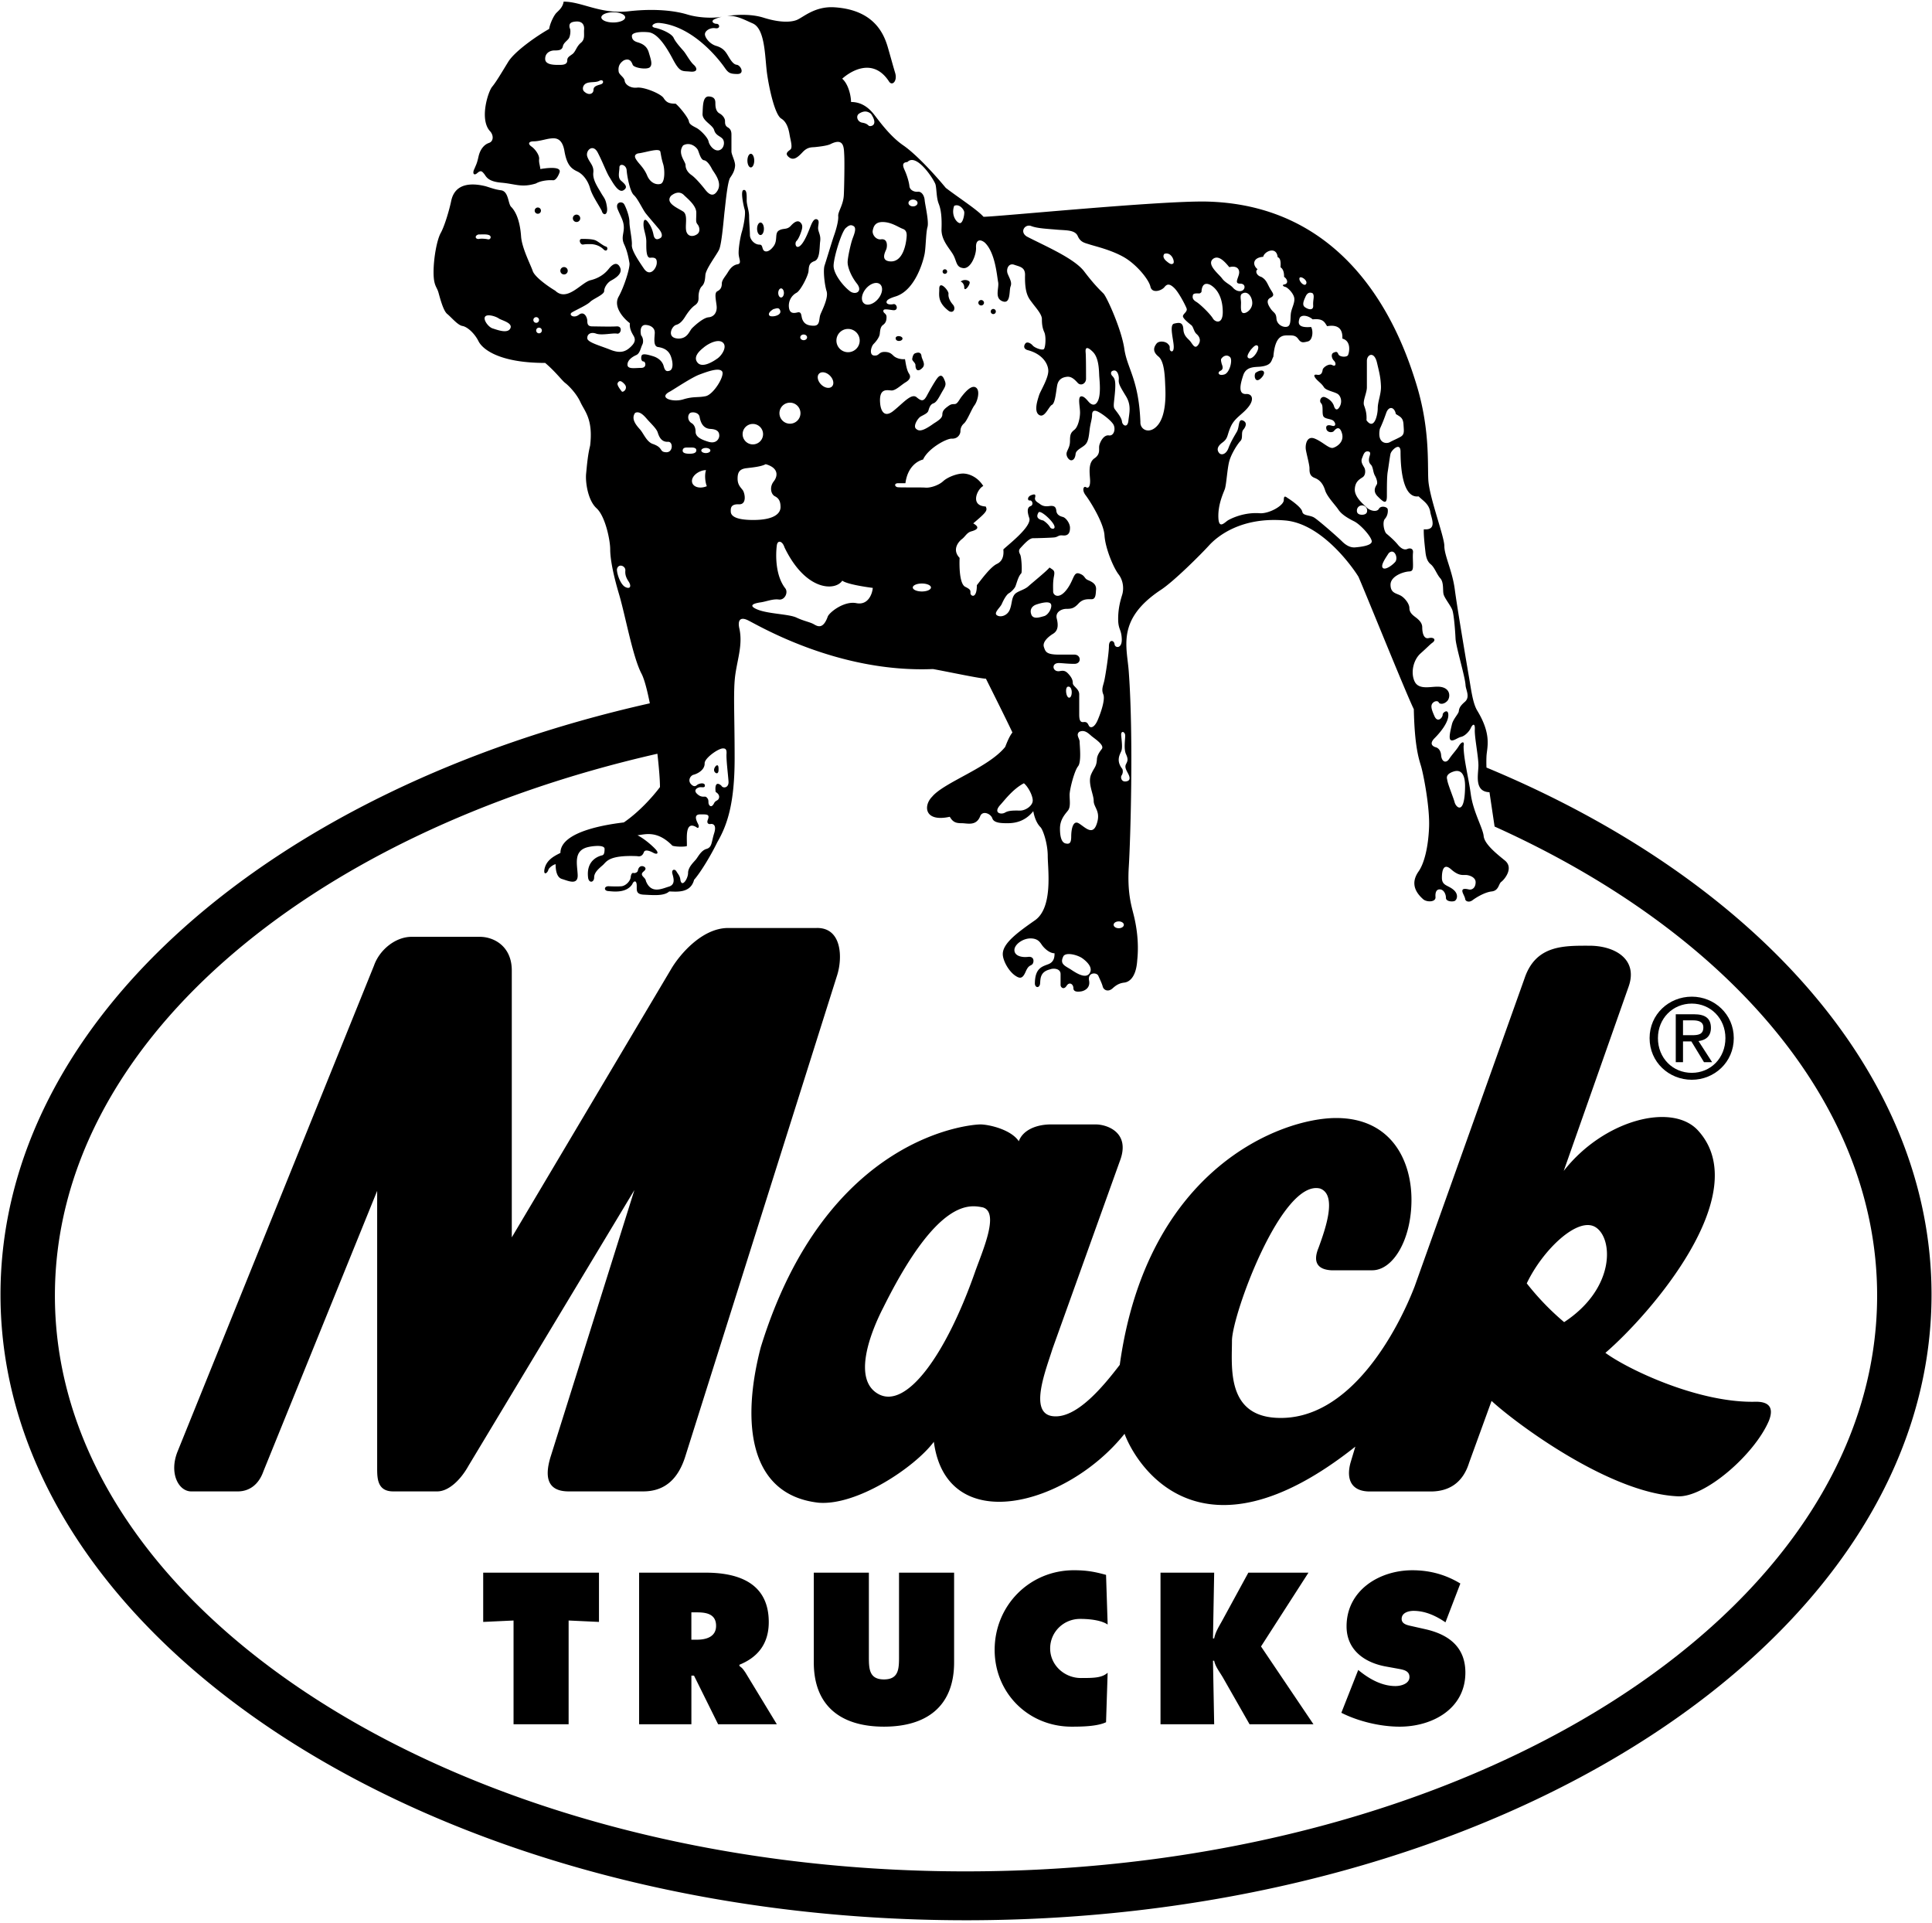 <svg xmlns="http://www.w3.org/2000/svg" width="201" height="200" viewBox="0.0 0.0 2261.0 2246.0"><g fill="#000" fill-rule="evenodd"><path d="M844.972 17.651c-2.559.593-5.286 1.474-8.232 2.697-5.64 2.34-1.884 5.64 1.872 5.64 3.756 0 4.704 6.108-1.404 5.16-6.108-.936-11.748 2.82-12.216 6.576-.468 3.756 5.172 11.748 13.152 14.1 7.992 2.34 10.8 6.576 13.152 10.332 2.352 3.756 6.108 11.28 10.8 11.748 4.692.468 9.864 10.8.948 10.8-8.928 0-10.812-1.404-15.036-7.512-4.236-6.108-34.764-47.916-75.636-52.14-7.044-.948-12.684 4.236-5.64 5.628 7.044 1.416 19.26 6.576 21.612 11.748 2.34 5.172 8.928 12.216 11.748 15.504 2.82 3.288 7.512 12.216 11.748 15.972 4.236 3.756 5.172 8.928-4.236 7.98-9.396-.936-11.748 1.416-20.196-14.556-8.448-15.972-18.324-30.528-28.656-31.476-10.332-.948-19.26.468-19.26 4.224 0 3.756 1.884 6.108 6.576 7.512s10.8 3.756 13.152 11.748c2.352 7.992 4.692 14.1 1.404 17.388-3.288 3.288-18.792.936-20.196-2.82-1.38-3.78-3.732-8.016-10.308-5.184-6.576 4.224-6.576 9.396-6.108 13.152.468 3.756 6.576 6.576 7.044 10.8.48 4.236 6.576 8.928 14.568 7.992 7.992-.948 27.72 7.044 30.996 12.216s6.576 6.576 14.088 6.576c5.172 4.236 15.036 16.92 15.504 20.676.468 3.756 5.172 5.64 9.396 7.992 4.224 2.352 12.684 10.8 13.62 15.504.948 4.692 6.588 11.748 12.216 10.332 5.64-1.404 7.044-8.928 4.704-12.684-2.34-3.756-8.46-4.236-10.332-10.8-1.884-6.576-14.1-10.8-13.632-19.26.468-8.46 0-20.676 7.512-20.208 7.512.468 7.512 5.172 7.512 8.46 0 3.288.468 8.928 4.704 11.28 4.224 2.352 6.576 6.108 6.576 8.928 0 2.82 0 5.64 3.288 7.512 3.288 1.884 4.224 4.704 4.224 8.46v19.728c0 3.756 4.704 11.748 4.236 16.92-.468 5.16-2.352 8.916-5.64 13.62-3.288 4.704-5.64 31.476-6.576 39-.948 7.512-3.288 39-6.576 45.564s-15.504 22.548-15.972 29.592c-.468 7.056-1.404 10.344-4.224 13.164-2.82 2.82-3.756 8.46-3.756 11.748 0 3.288.48 7.044-4.224 10.332-4.704 3.288-8.928 9.396-11.28 13.152-2.34 3.756-5.64 8.46-10.8 9.864-5.172 1.416-11.748 15.504 2.82 15.972 10.8 0 12.684-8.928 15.972-12.216 3.288-3.288 13.152-12.216 19.248-12.684 6.108-.468 10.344-5.64 9.396-13.62-.936-7.992-2.808-15.036.948-16.908 3.756-1.884 5.16-4.704 5.16-8.928 0-4.236 4.236-8.46 7.044-13.164 2.82-4.692 6.108-8.46 11.28-9.396 5.16-.936 1.872-5.64 1.404-11.748-.468-6.108 1.872-20.208 3.756-26.304 1.884-6.096 4.704-21.144 3.288-25.836-1.416-4.704-5.172-22.08-1.416-23.016 4.2-1.044 3.756 7.044 3.756 12.216s2.82 12.216 2.82 18.324c0 6.108.948 16.92.948 22.08 0 5.16 5.16 11.268 11.268 11.268 3.756 0 2.82 4.236 4.704 6.576s6.576 2.34 11.748-4.704.936-15.024 6.108-18.312c5.172-3.288 9.396-.468 14.088-5.64 4.704-5.16 8.46-6.576 11.268-3.756 2.82 2.82 2.352 6.108.948 10.332-1.416 4.236-3.288 8.928-5.64 11.268s-.948 9.864 4.224 5.64c5.172-4.224 9.864-16.908 11.748-21.612 1.884-4.704 4.236-10.8 7.992-9.396 3.756 1.416.936 7.044 1.404 11.268.468 4.236 3.288 7.524 2.352 14.568-.936 7.044 0 20.676-6.576 23.016-6.576 2.352-6.576 6.108-7.044 11.748-.48 5.64-9.396 23.016-14.088 25.368a17.1 17.1 0 00-8.928 15.972c.468 7.512 4.224 8.46 9.864 7.044 5.64-1.416 4.236 4.224 6.108 8.46 1.884 4.236 5.172 7.044 13.152 7.044 7.992 0 5.64-7.98 7.992-13.62 2.352-5.64 9.396-19.26 7.044-26.772-2.352-7.512-4.236-24.432-2.352-30.072 1.884-5.628 8.928-29.124 11.268-35.7 2.352-6.588 5.172-16.92 4.692-22.08-.468-5.172 6.108-13.152 6.576-24.9.48-9.396.948-38.052.48-46.512-.48-8.448 0-21.132-16.452-12.684-4.224 1.884-13.152 2.82-17.376 3.288-4.236.468-8.928-.468-15.036 6.108-6.108 6.576-10.8 9.864-15.972 5.64-5.172-4.236-.948-6.576 1.872-8.928 2.82-2.352 0-11.268-.936-16.908-.936-5.64-2.82-15.036-9.864-19.26-7.044-4.224-13.62-32.412-16.44-51.672-2.82-19.26-1.872-53.088-16.908-59.664-10.917-4.775-19.108-9.556-30.148-8.758 11.401-1.535 28.343-2.524 42.808 2.038 17.856 5.64 31.008 5.64 38.52 2.832 7.524-2.832 20.676-15.972 43.224-15.048 52.608 2.82 61.068 37.584 64.824 50.736 3.768 13.152 4.704 16.908 7.524 26.304 2.808 9.396-3.768 15.972-7.524 9.396-18.78-28.188-45.096-11.28-54.492-2.82 7.524 6.576 10.332 20.664 10.332 27.252 12.228 0 20.676 6.564 27.252 15.024 6.576 8.448 18.792 25.368 33.828 35.7 15.036 10.332 36.636 33.816 49.8 49.788 15.972 12.216 36.636 25.368 44.16 33.828 15.024 0 204.828-18.792 260.256-17.844 175.692 3.756 230.184 161.592 246.168 213.276 15.96 51.672 13.152 92.076 14.088 111.804.936 20.676 18.792 66.708 18.792 77.988 0 11.28 9.384 29.124 12.216 50.736 2.808 21.612 14.556 90.672 16.896 104.292 2.34 13.62 4.236 29.124 9.396 37.584 17.388 28.656 11.268 43.212 10.8 53.544-.193 4.362-.193 8.73 0 13.092 313.26 130.14 520.848 357.72 520.836 616.704 0 404.316-505.896 732.084-1129.932 732.084C506.488 2245.052.58 1917.272.58 1512.968c0-320.34 317.604-592.596 759.912-691.884-3.084-15.516-6.456-28.428-9.744-34.68-10.332-19.728-18.792-67.644-26.304-93.012-7.512-25.368-10.332-42.288-10.332-52.62s-5.64-38.52-15.972-47.916c-10.344-9.396-13.164-31.008-12.216-40.404.936-9.384 1.872-21.612 4.692-32.88 3.756-31.008-6.576-40.404-11.268-50.736-4.692-10.332-14.088-19.728-17.844-22.548-3.768-2.82-11.28-13.164-23.496-23.496-53.556 0-73.296-15.972-77.988-25.368-4.692-9.396-13.152-16.908-18.792-17.856-5.64-.936-13.152-10.344-17.856-14.088-4.692-3.756-8.46-18.792-10.332-25.368-1.884-6.576-5.64-7.524-5.64-23.496 0-15.972 3.756-37.572 8.46-46.032 4.704-8.46 10.332-28.188 12.216-37.584 4.692-21.612 25.368-20.664 40.404-16.908 6.108 1.872 10.812 3.756 17.856 4.692 9.324 1.248 7.992 16.452 12.216 19.74 7.044 7.512 10.332 20.664 11.268 34.284.936 13.632 11.28 33.36 13.62 40.404 2.352 7.044 18.312 18.324 26.304 23.016 14.088 13.62 30.492-9.588 41.34-12.216 13.62-3.288 19.728-11.28 21.612-13.62 1.884-2.352 8.46-9.864 12.684-1.884 4.236 7.992-6.096 13.632-10.332 15.984-4.224 2.34-7.98 7.98-7.98 12.216 0 4.224-12.696 8.928-16.452 12.684-3.756 3.756-16.44 9.396-21.144 12.216-4.692 2.82 1.884 7.524 7.992 2.82 6.108-4.704 9.864 2.808 9.864 7.512s1.884 6.108 6.108 6.108 20.676.48 28.188 0c7.512-.468 5.16 9.396.468 8.46-4.704-.948-17.856 2.34-24.432 0-6.576-2.352-10.8.948-10.332 5.64.468 4.692 15.024 8.448 26.772 13.152 11.748 4.692 17.856 2.34 23.496-2.82 5.64-5.172 6.576-8.928 3.756-13.632-2.82-4.692-4.704-8.916-4.236-14.556-7.512-5.628-19.728-19.248-13.152-30.996 6.576-11.748 13.632-34.296 12.684-39.468-.936-5.172-2.352-13.632-6.108-21.612-3.756-7.98-.468-12.216-.468-19.728 0-7.524-3.288-12.216-7.044-21.144-3.756-8.928 5.172-10.344 7.512-6.108 2.352 4.236 6.108 14.1 6.108 20.676 0 6.576 3.288 20.664 2.82 26.772-.468 6.108 7.044 17.388 14.088 27.72 7.056 10.332 14.568 0 15.036-6.108.468-6.108-2.34-7.056-7.512-6.576-5.172.468-4.704-11.268-4.704-18.792 0-7.524-3.288-13.632-3.288-20.208 0-6.564 2.352-6.564 5.172-2.808 2.832 3.756 5.172 7.98 6.576 15.024 1.416 7.044 5.64 5.16 7.992 3.756 2.352-1.404 2.82-5.16-1.884-10.8-4.692-5.64-11.268-13.152-15.024-17.856-3.768-4.692-9.396-17.376-14.1-21.6-4.704-4.236-7.98-22.548-8.448-29.136-.468-6.576-8.46-8.448-8.46-3.288 0 5.172-2.352 11.748 1.872 15.504 4.224 3.756 8.928 7.512 2.82 11.268-6.108 3.744-13.152-10.332-16.44-15.504-3.3-5.16-7.992-17.856-13.632-28.656-5.64-10.8-14.568-2.34-12.216 4.704 2.352 7.044 7.992 10.332 7.044 18.792-.936 8.46 5.172 16.92 8.928 23.496 3.768 6.564 5.64 7.044 7.044 16.908s-4.692 10.332-6.108 4.224c-4.224-7.98-11.268-17.844-13.62-26.304-2.34-8.46-7.98-16.452-15.024-19.728-7.044-3.288-12.216-7.524-15.036-23.964-2.82-16.44-11.736-15.024-16.44-14.556-4.704.468-13.152 3.288-19.26 3.288-6.108 0-7.524 2.832-2.82 6.108 4.704 3.3 9.396 10.344 8.928 14.568-.468 4.236.948 7.044 1.416 11.748 3.288-.48 24.9-4.236 22.548 3.756-.72 2.424-3.756 9.396-7.512 9.396-5.652-.468-14.568.468-20.208 3.756-16.908 5.172-23.964.48-40.404-.936-16.44-1.404-17.856-7.512-20.196-10.332-2.352-2.808-3.756-4.692-7.992-.936-4.224 3.756-6.096 0-3.276-5.172 1.872-4.692 2.808-5.628 4.692-14.088 1.884-8.46 6.576-14.1 12.216-15.972 5.64-1.872 5.64-9.384.936-14.088-12.204-14.1-1.884-46.044 2.82-51.672 4.692-5.628 11.28-16.908 18.792-29.124 7.512-12.216 32.88-30.06 47.916-38.52.948-6.576 5.64-15.972 8.46-18.792 2.82-2.82 7.524-6.576 8.46-13.152 21.612 0 43.224 15.024 76.104 11.268 32.88-3.756 56.364 0 68.58 3.756 12.216 3.744 29.136 4.692 39.468 2.808.385-.07.785-.14 1.2-.213zm285.564 2170.209c588.876 0 1066.272-301.632 1066.248-673.776 0-226.356-176.676-426.648-447.684-548.808l-5.976-40.164c-18.372-.54-12.936-21.216-12.936-31.428 0-10.332-4.692-33.348-4.224-41.808.468-8.46-2.82-6.108-4.716-1.884-1.872 4.224-7.02 9.396-11.268 10.332-4.224.936-9.396 5.628-12.216 3.756-2.82-1.872 0-12.216 1.404-18.324 1.404-6.108 7.524-12.228 7.992-15.036.468-2.808.468-5.628 7.056-11.268 6.564-5.64 1.404-13.62.936-19.26-.48-10.332-11.28-45.096-11.748-54.96-.468-9.864-1.896-28.188-3.768-33.36-1.872-5.16-9.372-14.088-10.332-18.792-.936-4.692.48-13.62-3.744-18.312-4.212-4.692-6.576-12.684-11.268-16.44-4.692-3.768-5.652-10.344-6.12-14.568-.468-4.224-2.34-19.728-1.872-26.304 16.92 1.416 7.992-14.556 7.524-20.664-1.872-9.396-8.46-12.684-13.62-17.856-20.208 2.832-21.144-39.924-21.144-52.14 0-12.216-10.812-1.884-11.748 2.352-.936 4.224-2.34 15.504-3.3 21.144-.936 5.64-.936 17.388-.936 28.188 0 10.8-4.212 7.044-10.8.468-6.564-6.576-1.872-12.216-.936-14.088.936-1.872 0-6.096-2.34-10.332-2.352-4.224-1.884-9.864-4.692-12.684-2.832-2.82-2.364-6.108-1.896-8.46.468-2.34 2.844-6.576-1.404-7.044-4.224-.468-5.16 3.288-7.032 7.992-1.908 4.692 1.404 8.46 2.808 11.268s1.404 8.448-1.872 10.8c-3.3 2.34-8.928 4.692-9.396 14.088-.468 9.396 10.332 17.856 14.088 21.612 3.756 3.756 11.748 5.64 14.088 1.416 2.364-4.236 9.864-2.34 10.332.468.468 2.808.012 7.512-3.276 11.268-3.288 3.756-.936 15.036 1.872 17.376 2.82 2.352 8.928 7.524 13.152 12.696 4.236 5.16 7.992 6.576 11.268 5.16 3.312-1.416 7.056-.48 6.588 4.224-.468 4.704 0 9.396 0 14.1 0 4.692 0 7.98-4.692 7.98-7.056.468-21.612 5.64-21.612 15.504 0 9.876 6.564 9.876 11.748 12.696 5.148 2.808 10.332 9.852 10.332 14.556 0 4.692 2.82 7.512 6.564 10.332 3.768 2.82 8.46 6.576 8.46 12.216s1.404 14.1 7.524 12.684c6.096-1.404 8.94 1.884 4.692 5.172-3.288 2.352-5.16 4.704-14.088 12.684-8.928 7.98-11.748 23.016-7.056 32.88 4.704 9.864 17.856 6.108 26.784 6.108 15.96 0 15.492 12.696 11.268 16.92-4.236 4.224-8.952 3.564-9.864 1.404-.708-1.644-3.756-1.884-6.12 0-3.96 3.18-2.568 7.752 1.176 16.212 3.78 8.46 9.876 1.416 9.636-2.112-.12-1.872 6.588-7.5 6.588.948s-8.928 19.728-15.984 26.772c-7.032 7.044-1.872 9.864 1.404 10.8 3.312.936 5.652 4.236 6.12 8.928.468 7.992 5.652 10.344 9.396 4.704 3.744-5.64 8.46-10.332 11.268-15.036 3.048-5.1 7.056-6.576 5.652 0 0 15.036 5.628 35.712 8.436 56.376 2.832 20.676 14.112 39.468 15.048 48.864.936 9.396 15.024 20.664 24.888 28.656 10.8 8.928-.948 22.548-4.224 24.9-3.3 2.34-2.832 10.32-11.268 11.268-8.46.936-18.804 7.512-22.548 10.332-3.768 2.82-8.112 1.392-8.46-1.404-.228-1.884-1.404-3.996-2.34-6.108-3.3-7.056 2.34-6.12 6.564-5.172 4.248.936 7.992-2.352 7.992-8.46 0-6.108-8.004-8.46-11.748-8.46-3.768 0-8.46.936-16.92-6.576s-10.8.468-10.8 9.864 7.056 8.448 13.62 14.088c6.588 5.64 3.768 12.216.96 13.152-2.832.948-9.864.48-9.864-3.756s-2.364-9.396-6.588-9.864c-4.224-.468-6.096 2.82-5.628 8.928.444 6.108-9.864 6.108-14.112 2.82-14.088-12.216-12.216-23.496-5.628-32.892 6.564-9.396 11.28-28.188 12.216-51.672.936-23.496-6.588-62.016-9.396-71.412-2.808-9.396-7.524-23.484-8.46-66.708-8.46-16.908-57.3-138.096-64.824-155.016-7.524-12.216-43.224-62.004-85.5-65.76-51.78-4.608-79.86 18.792-89.256 29.124-9.396 10.344-42.276 43.224-57.3 52.62-51.684 34.764-38.532 66.708-36.66 95.832 5.652 77.052 1.872 197.304 0 227.376-1.872 30.072 2.844 45.096 5.652 56.376 2.82 11.28 6.564 31.008 4.224 53.088-1.404 22.548-11.268 25.824-15.024 26.292-3.756.468-7.992 1.404-13.62 6.576-5.652 5.184-10.812 1.884-11.748-1.872-.96-3.768-3.312-8.46-5.184-12.684-1.872-4.224-12.672-4.224-10.8 5.64 1.764 9.24-6.12 12.204-9.396 12.684-3.276.48-8.928.936-8.928-3.756s-4.692-7.98-7.968-2.808c-3.312 5.172-7.056 1.872-7.056-.936v-12.696c0-7.044-8.94-7.044-12.216-5.628-11.748 2.808-11.28 10.8-11.748 16.428-.468 5.64-5.652 5.64-6.12.468 0-18.78 8.928-20.196 15.984-23.016 7.032-2.82 7.032-9.396 7.032-12.684-6.096 0-12.204-6.108-14.556-9.396-2.352-3.288-4.716-7.992-13.62-7.992-8.928 0-18.792 7.044-18.792 13.62s7.992 8.928 15.96 7.992c7.992-.936 7.056 7.044 4.716 8.916-2.34 1.884-4.248.936-7.524 8.46-3.276 7.512-6.084 8.46-11.268 5.172-8.46-5.16-15.492-18.312-15.492-25.836 0-12.204 15.96-24.42 37.572-39.456 21.612-15.036 15.048-60.132 15.048-75.168 0-15.024-5.652-31.008-8.46-33.816-2.832-2.82-6.588-8.448-8.46-18.792-10.332 13.164-23.484 14.1-30.072 14.1-6.564 0-15.96 0-17.832-5.64-1.896-5.628-11.28-9.396-14.112-2.82-4.68 12.216-15.024 8.46-21.6 8.46-6.576 0-10.332-.936-14.088-7.512-30.072 6.576-31.008-13.164-20.676-23.496 14.088-16.908 65.76-33.816 85.5-58.248 1.872-4.692 4.692-12.204 8.46-16.908-5.652-12.216-24.444-49.8-31.008-62.952-6.576 0-46.032-8.448-62.004-11.268-112.752 4.692-206.7-52.608-217.032-57.312-10.332-4.704-11.268 2.82-9.396 10.332 3.756 17.844-1.884 33.816-4.704 52.608-2.82 18.792-.936 46.032-.936 98.652 0 52.62-8.46 77.976-20.208 98.184-7.512 15.504-19.74 35.7-27.252 44.16-4.224 16.452-21.612 13.632-29.124 13.632-6.108 5.64-19.272 4.224-29.604 3.756-10.332-.48-7.98-6.108-8.448-11.748-.48-5.64-3.768-4.224-5.172-.468-7.044 10.812-22.548 8.472-28.188 7.992-5.628-.468-4.692-6.108.948-5.628 0 0 9.384.468 14.556 0 5.172-.48 10.332-6.108 10.8-10.344.468-4.224 1.884-5.64 3.288-5.172 1.416.468 4.704-.468 5.172-2.82 1.416-7.98 8.928-5.16 8.928-2.34 0 2.82-4.224 3.756-4.224 6.576s4.224 4.236 4.704 7.992c6.108 15.492 18.78 8.916 26.772 6.576 7.992-2.352 5.652-9.876 4.236-15.036-1.416-5.16 2.82-6.096 4.692-2.82 1.896 3.288 4.236 5.16 4.704 10.332 1.884 8.928 8.928-1.884 8.928-8.46 0-6.576 6.108-12.216 8.928-15.504 2.82-3.288 6.108-10.8 12.684-12.684 6.576-1.884 5.652-7.992 8.928-18.324 3.276-10.332-1.884-11.268-4.236-10.8-2.34.468-4.692-.936-3.288-4.692 2.82-7.044-.936-6.576-8.928-6.576-7.992 0-4.236 7.512-2.352 11.268 1.872 3.756 0 5.628-1.884 3.756-14.232-8.544-10.8 14.568-11.268 22.08-2.82.936-12.672.936-16.908-.468-17.856-18.324-31.944-13.164-40.872-12.216 8.46 4.224 18.324 13.152 21.612 16.908 3.288 3.756 1.884 6.096-2.82 3.756-3.276-1.884-9.852-4.704-11.268-.948-1.404 3.768-3.756 5.64-7.98 4.704-33.36-1.416-35.712 6.576-39.936 10.332-4.224 3.756-10.332 8.448-10.332 14.556 0 6.108-6.096 7.044-7.044.468-2.808-22.08 14.568-25.836 16.44-26.304 1.884-.468 2.82-2.34 2.82-7.512s-14.1-3.288-18.324-2.352c-18.792 3.756-13.62 20.196-13.152 32.88.468 12.696-11.748 6.576-18.324 4.704-6.564-1.872-7.512-11.268-7.512-17.376-3.756.936-7.992 4.704-8.46 6.576-.936 3.756-5.64 7.044-4.692 0 1.872-11.268 11.28-15.972 18.792-19.728 0-26.304 59.184-33.828 74.22-35.7 17.844-12.216 33.816-30.072 42.276-41.34 0-8.352-1.14-22.704-3.024-39.012-411.108 93.516-705.084 342.084-705.084 634.044 0 372.084 477.396 673.728 1066.284 673.728zM721.972 664.364c0 5.64 4.236 17.856 9.864 20.676 5.628 2.82 7.512-.936 3.756-6.576s-4.032-9.372-3.756-12.684c.468-5.64-8.448-8.928-9.864-1.416zm187.14-28.14c-1.416 10.812-1.884 35.232 9.864 50.268 3.756 4.704-.468 14.088-7.512 13.152-7.044-.948-14.556 2.352-21.132 3.288-6.576.936-16.452 3.288-3.756 8.46 12.696 5.172 36.648 5.172 45.564 9.396 8.928 4.236 15.972 5.172 20.676 7.992 4.692 2.82 10.8 5.172 15.972-9.396 2.34-5.172 19.248-18.312 33.348-15.504 14.088 2.82 18.78-11.268 19.26-17.844-7.512-.948-30.06-4.236-35.7-8.46-7.992 12.216-42.744 12.684-67.644-39-2.364-7.524-8.004-8.928-8.94-2.352zm169.752 54c5.868 0 10.632-2.076 10.632-4.656 0-2.58-4.764-4.656-10.632-4.656-5.868 0-10.632 2.076-10.632 4.656 0 2.58 4.764 4.656 10.632 4.656zM826.24 548.24c-7.512 0-16.452 6.108-16.452 12.684s8.46 9.864 17.388 6.108c-1.884-4.704-2.82-13.164-.936-18.792zm54.804-30.12c6.608 0 11.964-5.356 11.964-11.964 0-6.608-5.356-11.964-11.964-11.964-6.608 0-11.964 5.356-11.964 11.964 0 6.608 5.356 11.964 11.964 11.964zm43.44-24.216a12.3 12.3 0 00-.012-24.6c-6.793.003-12.297 5.513-12.294 12.306.003 6.793 5.513 12.297 12.306 12.294zm46.788-56.208c-4.152-4.152-9.828-5.208-12.684-2.352-2.844 2.856-1.8 8.532 2.352 12.684 4.152 4.152 9.828 5.208 12.684 2.352 2.856-2.856 1.812-8.532-2.352-12.684zm21.204-27.444a13.62 13.62 0 100-27.24c-7.522 0-13.62 6.098-13.62 13.62 0 7.522 6.098 13.62 13.62 13.62zm35.136-62.364c5.196-6.192 6.204-13.872 2.268-17.184-3.936-3.312-11.328-.96-16.524 5.22-5.184 6.18-6.204 13.872-2.256 17.172 3.924 3.312 11.316.972 16.512-5.208zm-87.084 48.288c2.208 0 3.984-1.488 3.984-3.312 0-1.836-1.776-3.324-3.984-3.324s-3.984 1.488-3.984 3.324c0 1.824 1.788 3.312 3.984 3.312zm-372.912-27.372c-2.34 3.756 4.236 12.216 8.928 13.62 4.704 1.416 17.376 6.576 20.676 0 3.276-6.576-10.332-9.396-13.632-11.748-3.288-2.34-13.608-5.628-15.972-1.872zm59.892 7.068a3.324 3.324 0 100-6.648 3.324 3.324 0 000 6.648zm3.3 12.276a3.324 3.324 0 100-6.648 3.324 3.324 0 000 6.648zm-70.8-115.68c-5.16 1.416-3.744 6.108.948 5.172 2.76-.54 7.98 0 9.864.48 3.312.816 4.692-3.288 1.872-4.704-2.82-1.416-7.044-.948-12.684-.948zM750.304 390.56c1.884 1.884 3.276 7.032 1.404 10.788-1.872 3.756-2.808 10.344-7.044 12.216-4.224 1.884-10.332 5.64-10.332 11.28s8.928 3.756 15.972 3.756c7.056 0 5.172-7.512 2.82-7.512-2.34 0-3.288-3.288-2.34-6.576.936-3.288 7.512-1.404 13.62.468 6.108 1.872 10.812 6.096 12.216 11.268 1.404 5.172 2.808 7.056 7.044 5.64 4.224-1.404 4.224-9.396 1.404-16.908-2.82-7.512-8.928-9.864-15.036-10.8-6.108-.936-3.756-11.736-3.756-16.908 0-5.172-4.224-8.448-10.332-8.928-6.108-.468-7.044 6.108-5.64 12.216zm-27.408 55.668c-1.404 2.34 3.288 7.98 4.704 9.864 1.404 1.872 7.98-3.288 3.276-8.46-4.68-5.172-6.564-3.756-7.98-1.404zm100.116-41.076c-4.704 3.768-12.228 10.812-6.588 17.388 5.64 6.576 18.324-1.416 23.496-5.172 5.16-3.768 11.28-13.62 6.108-18.324-5.172-4.692-16.44.468-23.016 6.108zm-38.616 50.928c-15.036 7.512 2.82 13.152 15.048 9.396 12.204-3.756 16.908-1.872 26.304-3.756 9.384-1.872 23.004-24.432 19.248-29.124-3.756-4.704-17.376.468-26.304 3.756-8.928 3.288-28.656 16.44-34.296 19.728zm24.492 36.888c2.82 1.416 5.148 4.692 5.148 10.332 0 5.64 5.64 8.94 15.036 11.748 9.396 2.82 12.684-3.756 12.684-7.044 0-3.3-.936-7.524-10.332-7.992-9.396-.468-11.748-8.916-12.684-14.088-.936-5.172-7.992-6.12-10.8-4.704-2.808 1.416-4.224 7.992.948 11.748zm-65.604-11.712c-5.172 7.044 1.416 14.556 5.64 19.272 4.236 4.692 7.524 14.088 14.568 16.908 13.392 4.464 7.512 9.396 15.972 9.864 8.46.468 8.472-12.564 2.352-12.216-8.46.48-10.812-7.044-12.216-11.268-1.416-4.236-8.46-10.812-11.748-14.568-3.3-3.768-8.928-10.812-14.568-7.992zm55.656 43.8c-.48 3.744 5.16 3.984 7.98 3.996 2.856 0 7.992-.252 7.992-3.996 0-3.756-5.172-3.288-8.46-3.288-3.288 0-7.044-.468-7.512 3.288zm27.096 3.216c2.94 0 5.316-1.344 5.316-2.988 0-1.656-2.376-3-5.316-3s-5.316 1.344-5.316 3c.012 1.656 2.388 2.988 5.316 2.988zm47.508 17.688c-7.992.948-10.344 4.704-10.344 12.216s3.756 10.332 6.108 13.62c2.34 3.288 5.172 16.908-4.704 16.44-9.876-.468-9.396 5.172-9.396 7.992 0 2.82.48 10.332 26.304 10.332 25.836 0 31.944-8.46 31.944-15.024 0-6.588-1.872-10.344-6.576-12.696-4.704-2.34-6.576-10.8-1.416-17.376 5.16-6.576 5.64-15.972-9.396-20.196-5.136 2.82-14.544 3.756-22.524 4.692zm297.48 393.588c-9.396 9.864.468 12.204 5.16 9.396 4.704-2.82 11.736-2.352 17.856-2.352 6.096 0 14.556-5.64 14.556-11.748s-5.616-16.44-10.332-20.196c-12.684 6.576-22.548 19.728-27.24 24.9zm138.228 144.708c3.3 0 5.976-1.776 5.976-3.984s-2.676-3.984-5.976-3.984-5.976 1.776-5.976 3.984 2.676 3.984 5.976 3.984zm-64.584 32.436c-5.184 9.852 1.92 11.46 9.396 16.428 7.032 4.692 16.896 10.332 21.144 3.756 4.224-6.576-3.3-13.632-8.46-17.376-5.184-3.756-18.336-7.512-22.08-2.808zm18.348-262.236c-4.248 3.756.468 7.512.468 11.748 0 4.224 2.34 23.484-1.896 28.656-4.224 5.172-9.84 26.772-9.84 33.348 0 6.576 1.404 14.1-1.896 18.324-3.276 4.236-9.372 10.344-9.372 21.144 0 10.812 2.34 16.452 6.564 17.388 4.248.936 6.588 0 6.588-7.992s1.872-19.728 8.904-15.504c7.056 4.236 15.864 14.664 20.676 1.416 5.652-15.504-3.276-19.74-3.276-27.72 0-7.992-7.524-21.144-2.808-31.476 3.732-8.22 6.096-8.46 6.588-17.388.168-3.312 1.872-7.044 5.628-11.748 3.756-4.704-8.46-12.216-12.216-15.504-3.804-3.288-8.016-7.512-14.112-4.692zm49.104 4.044c.468 6.108 1.872 14.568 0 18.792-1.872 4.224-6.12 11.28 1.404 20.676a8.46 8.46 0 01-.936 7.512c-1.404 1.872-.468 7.512 4.692 7.044 5.184-.468 5.652-3.756 3.3-8.46-2.364-4.704-4.716-7.992-2.832-11.748 1.896-3.744 2.832-5.64 0-11.748-2.808-6.108-.936-16.908-.936-21.612 0-4.704-5.16-6.564-4.692-.456zm-62.796-56.748c-3.3 1.884-1.428 13.632 2.34 12.684 3.756-.936 3.756-14.568-2.34-12.684zM1201.66 274.88c20.676 10.8 55.428 25.368 67.176 40.872 11.748 15.504 18.792 22.08 22.548 25.836 3.744 3.756 21.144 41.808 24.42 64.824 3.3 23.016 16.92 35.7 18.792 85.5-.468 9.396 11.268 15.024 20.676 3.288 9.408-11.736 8.928-34.764 8.46-44.16-.468-9.396-.468-29.592-7.992-35.712-7.524-6.108-5.184-11.268-2.34-15.036 2.808-3.744 10.332-2.808 13.152 0 2.808 2.82 2.34 3.288 2.34 6.108s4.716 5.64 4.716-2.352c0-7.992-5.652-25.836.468-27.252 6.096-1.404 10.308-1.872 10.8 6.576.468 8.46 5.628 10.8 8.436 14.556 2.832 3.756 5.184 8.928 8.928 3.756 3.768-5.172 1.404-9.864-1.872-12.684-3.276-2.82-3.744-8.46-6.12-10.332-2.34-1.884-10.332-7.992-9.864-10.8.492-2.82 5.652-5.172 4.248-8.928-1.404-3.756-8.928-18.324-14.088-23.496-5.184-5.172-8.46-5.64-11.748-1.416-3.3 4.236-14.58 7.992-16.452-.468-1.872-8.46-16.452-26.304-31.476-34.764-15.024-8.46-33.816-12.684-39.468-14.556-5.628-1.884-10.8-2.34-14.088-9.864-3.276-7.512-14.088-6.576-24.42-7.512-10.332-.948-23.016-1.416-30.072-4.236-7.044-2.772-14.088 6.624-5.16 12.252zm160.992 20.268c-2.34 2.82-.468 6.108 2.34 8.46 2.808 2.34 5.628 4.704 7.992 2.82 2.34-1.884-1.896-14.1-10.332-11.28zm43.428 44.652c-1.872 2.112-2.58 1.644-4.224 1.644-1.644 0-5.388-.24-5.856 2.112-.468 2.352-.732 4.932 3.984 7.752 4.692 2.82 16.452 14.316 19.5 19.5 2.112 3.996 11.748 7.992 11.508-8.22-.24-16.212-6.348-26.304-14.34-31.008-4.92-2.58-10.104-2.112-10.572 8.22zm23.604 77.64c-1.416.936-.468 4.236-.012 6.108.468 1.884 3.096 6.324-1.404 8.46-4.008 1.872-2.388 6.396 4.692 4.224 6.12-1.884 9.864-16.908 6.588-20.196-3.276-3.3-7.752-1.644-9.864 1.404zm33.984-9.936c-.936 1.644-5.892 7.752-2.58 9.624 5.208 2.976 14.316-11.748 10.572-14.556-2.292-1.716-5.412 2.112-7.992 4.932zM1521.04 323c-2.112 3.276 5.388 11.268 7.524 7.284 2.112-3.996-5.652-9.168-7.524-7.284zm172.596 587.364c.468 4.932 7.284 20.904 8.7 26.544 1.416 5.64 11.748 16.44 12.216-17.856.24-14.556-4.476-21.144-13.62-18.084-9.18 3.06-7.764 7.524-7.296 9.396zm-99.684-309.924c3.3 0 5.976-1.26 5.976-4.572a5.988 5.988 0 10-11.952 0c0 3.3 2.676 4.572 5.976 4.572zm31.176 45.048c-3.276 5.16-9.396 13.62-7.056 16.908 2.34 3.288 10.332-1.884 14.58-6.576 4.212-4.704-.936-16.92-7.524-10.332zM1614.808 500c-3.3 16.92 7.5 17.856 11.736 15.516 4.224-2.352 7.032-3.288 12.216-6.108 5.148-2.82 4.212-6.576 3.744-14.568-.468-7.98-3.744-8.928-8.928-12.216-1.872-8.916-8.436-9.396-11.268-1.404-2.808 7.98-4.692 12.672-7.5 18.78zm-15.624-10.068c8.928 12.216 13.164-6.108 13.176-14.1 0-7.992 4.212-16.908 3.744-26.304-.468-9.396-1.416-13.632-4.692-27.252-3.3-13.632-11.76-9.396-11.76-1.884V451.4c0 6.588-5.148 15.972-3.276 21.144 1.872 5.172 3.276 9.864 2.808 17.388zM717.688 24.428c7.704 0 13.956-2.676 13.956-5.976s-6.252-5.988-13.956-5.988-13.956 2.676-13.956 5.988c0 3.312 6.252 5.976 13.956 5.976zm-51.024 6.384c1.416 1.884.948 7.992-.48 11.292-1.404 3.288-6.576 5.628-7.512 10.332-.948 4.704-5.64 4.704-9.864 4.704-4.224 0-10.8 2.352-10.8 9.864 0 7.512 11.736 7.044 17.376 7.044 5.64 0 8.46-1.416 8.46-5.172s2.352-4.704 6.108-7.512c3.756-2.832 4.692-8.928 9.864-13.164 5.172-4.224 3.288-9.864 3.756-15.504.468-5.64-2.352-9.864-9.396-9.396-7.044.468-8.448 2.808-7.512 7.512zm17.088 74.484c5.628 5.172 10.8 2.352 10.788-1.884 0-4.224 3.756-5.16 8.46-6.576 4.704-1.404 2.832-6.576-1.404-4.224-4.236 2.352-10.332.936-15.036 2.82-4.692 1.872-5.628 7.512-2.808 9.864zm161.796 768.588c-6.108.708-21.072 11.676-20.904 17.376.24 8.232-9.156 12.456-12.912 13.392-3.756.936-7.284 6.804-2.82 11.268 2.352 2.34 4.464 2.808 6.576.936 2.484-2.208 8.916-3.288 9.396 0 .468 3.288-2.82 2.352-5.172 2.352s-9.396 2.82-3.756 7.992c5.64 5.172 8.928 1.884 10.8 3.756 1.872 1.884 2.34 2.82 2.34 6.108s3.288 7.512 6.576.948c1.404-2.82 3.288-2.82 4.692-4.236 1.416-1.404 2.82-5.64-2.808-8.928-.48-2.82-1.416-14.088 6.576-7.512 1.884 3.756 8.928 2.82 8.46-4.704-.468-7.512-2.82-25.836-2.352-32.412.48-6.564-2.328-6.336-4.692-6.336zm216.384-686.172c-5.64.468-6.108 3.288-3.288 9.396 2.82 6.108 5.172 14.088 5.64 18.792.468 4.692 5.628 7.044 9.864 6.576 4.236-.468 7.512 4.224 7.992 9.864.48 5.64 5.16 24.9 3.288 31.476-1.872 6.576-1.872 23.016-3.288 30.996-1.416 7.992-10.8 43.224-34.296 50.268-7.512 2.352-10.332 4.236-10.332 6.576 0 2.352 3.756 3.288 7.98 2.352 4.236-.936 6.576 7.992-.468 7.044-7.044-.948-11.268-1.884-11.268.948 0 2.808 3.756 2.808 3.756 7.044 0 4.224-.948 7.044-4.236 9.396-3.288 2.352-3.288 7.512-3.756 10.812-.468 3.276-3.756 7.98-7.044 11.268-3.288 3.288-5.64 13.62.936 13.62 5.64.468 4.704-4.224 11.748-4.224s8.928 3.288 11.268 5.172c2.34 1.872 7.044 3.756 12.684 3.288.936 5.172 1.872 12.684 4.692 16.908 2.82 4.236.48 7.512-4.224 10.332-4.704 2.82-11.28 9.396-15.972 9.396-4.704 0-15.036-3.756-13.62 14.556.468 7.044 3.756 18.792 15.504 9.396s21.144-21.132 27.252-15.972c6.108 5.16 8.46 4.692 12.216-2.352 3.756-7.044 8.928-15.972 11.748-19.74 2.82-3.756 5.64-4.692 7.992.468 2.352 5.172 2.82 7.056-.936 13.164s-7.044 14.088-11.268 15.504c-4.224 1.416-5.172 6.108-6.108 8.928-.948 2.82-5.64 4.704-8.928 6.576-3.288 1.872-8.928 10.8-5.64 14.088 3.288 3.288 7.512 3.756 21.144-6.108 6.108-3.756 9.864-6.576 9.864-10.332 0-3.756 1.884-6.108 5.64-8.928 3.756-2.808 4.704-3.288 8.46-3.288 3.756 0 5.172-4.692 8.928-9.396 3.756-4.704 11.28-13.62 16.428-9.864 5.184 3.756 1.428 16.44-1.872 20.676-3.276 4.236-8.448 17.856-12.204 21.144-3.756 3.288-4.224 7.044-4.224 9.396 0 2.352-2.352 8.928-10.344 8.46-6.576 0-27.72 11.748-33.348 24.432-7.512 1.872-18.312 9.396-20.664 27.72h-8.46c-5.172 0-4.236 4.236-.48 4.704 3.756.468 27.252 0 32.424.468 5.172.468 15.024-2.352 20.664-7.512 5.64-5.16 17.388-9.396 24.432-8.928 7.044.468 16.452 4.704 22.536 14.556-6.564 2.82-16.44 23.016 2.832 23.964 2.34 4.704.936 6.576-14.58 19.728 4.716 2.82 8.676 6.384-2.34 9.396-5.184 1.416-7.056 6.108-10.812 8.928-3.756 2.82-12.216 12.216-2.82 22.08-.468 10.8 0 30.54 6.576 33.816 6.576 3.288 6.108 4.236 6.108 7.512 0 3.288 7.5 7.512 7.5-9.396 4.248-5.172 15.516-21.144 23.508-24.9 7.968-3.756 7.968-12.216 7.5-16.92 5.184-5.16 32.412-25.836 30.54-36.168-1.404-4.224-4.224-12.684 1.404-14.556 3.768-1.404 1.896-7.044-.936-6.576-2.808.48-3.276-4.224 1.404-6.108 4.716-1.884 5.652-.936 4.716 2.82-.936 3.756 3.276 5.64 5.16 7.044 1.896 1.416 4.716 3.756 11.268 2.82 6.588-.936 7.992 1.404 8.46 5.64.468 4.236 3.768 6.108 7.524 7.044 3.744.948 8.46 7.512 8.46 12.696 0 5.16-1.428 9.864-8.928 8.916-4.716-.468-5.184 1.884-9.396 2.352-4.224.468-20.676.936-24.888.936-4.248 0-9.396 5.64-14.58 11.268-2.808 2.82-1.872 5.172-.468 7.98 1.404 2.82 2.34 17.388 1.404 21.612-3.744 3.756-5.232 10.956-7.032 15.504-.936 2.34-4.692 6.36-7.524 7.98-3.276 1.884-6.588 8.46-8.46 12.684-1.872 4.224-9.864 10.332-5.628 13.152 4.224 2.82 12.216.468 15.024-6.576s1.872-13.152 5.652-17.856c3.024-3.78 11.268-5.172 15.96-9.396 4.716-4.236 22.08-18.324 24.888-22.08 4.716 3.288 6.588 3.288 5.184 10.332-1.404 7.044-.936 13.62-.936 17.856 0 4.224 6.564 9.396 15.492-1.884 8.928-11.28 7.992-21.612 15.048-19.26 7.032 2.352 5.628 5.64 9.864 7.512 4.224 1.872 10.308 4.236 9.84 11.268-.468 4.224 0 11.268-5.16 11.268s-10.332-.468-15.492 5.172c-5.184 5.64-8.46 6.108-14.112 6.108-5.628 0-13.152 3.756-11.268 11.268 1.872 7.524 1.872 14.1-4.224 17.856-6.12 3.756-12.684 9.864-10.8 15.504 1.872 5.628 2.808 8.928 17.856 8.928h18.3c7.524.468 7.992 10.8-.468 10.8s-14.556-.936-18.324-.936c-3.744 0-6.096 1.872-6.096 4.692 0 2.82 2.808 5.64 7.524 4.704 4.692-.936 7.032 0 10.308 3.756 3.3 3.756 4.716 6.576 4.716 10.332 0 3.756 7.524 6.576 7.524 13.152v23.496c0 7.044 1.404 9.396 5.16 8.928 3.768-.468 4.716 1.416 6.12 4.236s6.096 3.288 10.332-6.576c4.224-9.864 8.928-24.42 6.564-30.06-2.34-5.64-.468-9.396.936-15.024 1.428-5.64 5.652-32.88 5.652-41.34s6.096-7.044 6.564-2.352c.468 4.704 8.928 5.64 8.46-6.108-.468-11.748-4.224-10.8-4.224-23.496 0-12.684 2.808-22.08 4.692-28.188 1.884-6.108 1.872-15.972-4.224-23.964-6.12-7.992-15.492-30.528-16.452-45.564-.936-15.024-17.364-40.872-22.08-46.98-4.692-6.108-2.34-11.268.468-9.396 2.832 1.872 5.184-.936 4.716-8.928-.468-7.992-2.34-19.728 5.16-24.888 7.524-5.172 4.716-10.812 5.652-15.036.936-4.236 5.16-12.696 11.268-11.748 6.096.936 8.46-8.46 4.692-13.632-3.744-5.172-12.684-11.748-17.364-14.1-4.716-2.34-7.056-.936-7.056 3.756s-1.872 9.396-2.808 16.908c-.936 7.524-1.404 14.1-5.184 17.856-3.744 3.756-10.8 6.108-11.268 10.8-.468 4.692-2.34 7.512-5.16 7.512-2.832 0-6.588-5.172-5.184-9.396 1.404-4.224 3.768-6.576 3.768-13.62 0-7.056.936-9.396 5.16-12.696 4.248-3.288 6.588-13.62 6.588-20.196 0-6.576-2.808-17.844.936-18.792 3.744-.936 7.524 4.704 9.864 7.044 2.34 2.34 7.032 5.16 10.332-2.352 3.276-7.512 1.872-21.612 1.404-27.72-.468-6.108 0-21.612-7.524-29.124-7.524-7.512-8.928-4.236-8.46.468.468 4.704.468 25.368.468 30.996s-6.096 8.928-9.84 4.704c-3.768-4.224-7.524-7.512-12.24-7.044-4.692.468-10.332 2.34-11.748 10.332-1.404 7.992-2.34 20.664-6.096 22.548-3.768 1.872-8.46 15.972-15.048 11.748-6.564-4.236-1.404-18.324 0-23.016 1.404-4.704 11.268-20.208 10.8-29.124-.468-8.916-7.968-19.26-23.484-23.496-6.12-1.404-5.16-5.64-3.276-7.992 1.884-2.352 6.096-.468 8.46 2.352 2.34 2.82 11.268 6.108 13.152 4.236 1.872-1.884 2.808-14.568.468-19.74-2.34-5.172-2.808-9.864-2.808-15.504 0-5.628-7.524-13.62-11.268-18.78-3.768-5.172-8.928-9.864-8.46-31.944.468-9.864-6.12-10.332-12.684-12.684-6.588-2.352-9.864 5.16-7.524 10.8 2.34 5.64 5.16 9.864 3.276 14.556-1.872 4.704.468 21.144-9.396 17.388-9.864-3.756-3.744-15.504-5.16-22.548-1.404-7.044-3.276-34.284-15.516-46.032-5.628-4.704-10.8-3.288-10.332 5.64.468 8.928-6.564 26.304-15.96 23.952-7.512-1.404-6.576-7.98-10.8-15.504-4.236-7.512-14.1-16.92-13.632-30.06.468-13.164-.468-22.548-3.288-29.592-2.82-7.044-2.352-17.388-3.756-22.548-1.428-5.124-22.092-37.536-32.892-26.256zm238.884 249.18c2.34 3.288 5.16 3.288 4.224 17.388-.936 14.1-2.808 19.26-.468 22.548 2.364 3.288 7.992 9.864 8.46 14.556.468 4.704 6.588 7.992 7.524-.936.936-8.928 3.744-17.844-2.832-28.656-6.564-10.8-8.904-14.556-8.436-19.26.468-4.704-1.404-11.748-6.12-10.8-4.692.936-2.352 5.16-2.352 5.16zm119.016-136.008c-8.46 6.576 6.564 17.844 10.332 23.028 3.756 5.16 9.408 7.044 12.684 10.8 3.276 3.768 7.992 5.172 11.268 3.288 3.288-1.872 3.756-7.98-2.808-7.98-6.588 0-2.832-5.172-1.428-10.812 1.428-5.64-1.884-10.8-11.256-8.46-6.108-7.512-12.696-14.1-18.792-9.864zm34.416 40.56c-3.768 1.416-1.896 6.576-1.896 10.8 0 4.224-.936 11.748 2.832 12.216 3.744.468 10.332-4.704 10.332-11.748 0-7.032-5.184-14.556-11.268-11.268zm82.092-.012c-4.248-2.34-7.056.468-8.46 3.756-1.404 3.288-4.716 9.396-.936 12.216 3.744 2.82 10.332 4.704 9.864-1.884-.468-6.564 1.884-10.788-.468-14.088zm-57.984-42.816c-12.672.936-12.672 9.864-6.6 14.556-3.276 2.352-.936 7.524 4.248 8.928 6.084 3.3 7.032 7.992 10.308 13.632 3.3 5.628 6.12 7.98.492 10.8-5.652 2.808-2.832 8.448.468 13.152 3.288 4.692 6.096 4.224 6.564 11.268.468 7.056 7.992 10.812 12.684 9.396 4.716-1.404 3.312-9.876 4.248-15.972.936-6.096 5.148-12.672 3.744-18.312-1.404-5.64-7.992-11.748-10.332-12.216-2.34-.468-4.212-2.352-1.404-2.82 5.652-.936 3.744-6.576 0-8.928 0-6.096-1.416-9.384-4.224-11.268.468-6.108 0-10.8-3.3-11.748-1.404-13.62-15.96-6.576-16.896-.468zm11.868 116.868c-2.808 4.704-1.404 10.332-15.984 11.748-6.564.468-15.96 0-19.248 9.864-3.3 9.864-6.588 22.548 3.276 22.08 7.056-.468 9.864 6.108 2.808 15.024-7.032 8.928-15.96 12.684-20.676 23.016-4.692 10.332-2.808 13.62-9.864 18.792-7.032 5.172-6.096 9.396-3.744 12.216 2.34 2.808 7.992 1.872 10.8-5.64 2.808-7.512 6.588-13.62 9.864-19.26 3.276-5.64 1.404-15.504 7.056-13.152 5.628 2.352 3.276 7.512.468 10.812-2.832 3.276 0 9.864-3.3 13.152-3.276 3.288-10.8 15.036-13.152 23.964-2.352 8.928-3.276 27.252-5.16 32.412-1.896 5.172-7.992 17.856-7.524 32.892.468 15.024 7.524 5.628 11.748 3.276 4.248-2.34 18.792-9.396 37.128-7.98 10.776.468 27.708-8.928 27.708-15.504 0-6.576 2.808-3.288 5.184-1.884 2.34 1.416 15.492 10.332 16.428 15.504.936 5.172 8.928 3.756 14.088 7.044 5.184 3.288 27.252 22.548 32.412 27.72 5.184 5.172 10.332 7.512 15.516 7.044 5.16-.468 20.208-1.872 19.26-7.512-.936-5.628-13.176-19.26-20.676-23.016-7.524-3.756-14.58-7.992-18.324-13.62-3.744-5.628-13.152-15.036-15.516-22.548-2.34-7.512-6.096-12.216-12.216-14.568-6.096-2.34-6.096-7.044-6.096-11.268 0-4.224-3.276-15.972-4.224-21.612-.96-5.64.936-16.908 10.308-13.152 9.396 3.756 16.92 12.216 21.612 10.812 4.716-1.416 13.176-7.044 10.332-16.92-2.808-9.864-7.5-5.16-9.372-2.808-1.896 2.352-7.992 1.872-8.928-2.352-.936-4.224 1.872-5.172 6.564-3.756 4.716 1.404 4.716-2.82 1.872-5.64-2.808-2.82-10.8-1.872-12.216-6.108-1.404-4.224.468-11.748-2.34-14.556-2.808-2.82 0-8.928 4.692-7.044 4.716 1.884 8.928 5.64 10.356 10.344 1.404 4.692 4.224 5.628 7.032 0 2.808-5.64.936-12.228-3.276-14.568-4.248-2.352-13.152-3.756-15.516-7.512-2.34-3.756-5.16-5.64-7.968-8.46-2.832-2.82-5.652-7.044 0-6.108 5.628.948 6.096-3.756 6.564-6.108.468-2.352 7.056-7.512 11.268-5.16 4.248 2.34 4.716-2.352 1.896-5.172-2.832-2.82-3.768-7.992-.492-9.396 3.3-1.416 4.248-1.416 5.652 1.872 1.404 3.288 9.864 3.756 11.268.948 1.404-2.82 4.224-16.452-6.588-19.26 0-3.756.936-17.856-17.832-14.568-2.808-3.756-3.768-9.396-16.92-7.98-6.096-5.172-14.088-5.64-15.492-.948-1.404 4.704-2.832 11.268 13.62 9.864 2.808 4.692 1.872 15.504-3.744 16.908-5.652 1.416-7.992 1.884-11.268-2.82-3.3-4.704-7.056-4.236-13.176-4.236-6.084-.012-14.076 1.404-15.948 24.888zM1215.34 597.8c-1.872 3.288-3.276 7.512 5.652 9.396 4.224 2.82 6.588 5.64 7.992 7.992 1.404 2.352 7.5 2.82 4.224-3.288-3.288-6.108-15.96-17.388-17.868-14.1zm-7.992 120.324c2.82 4.692 9.384 2.34 14.556.936 5.16-1.404 9.864-10.332 7.992-14.088-1.896-3.756-11.268-1.416-16.92.468-5.628 1.884-8.46 6.576-5.628 12.684zm-188.004-586.812c-4.704-3.756-8.928-3.288-13.632-.468-4.692 2.82-2.34 9.864 3.288 10.8 5.628.936 6.576 2.82 7.992 3.756 1.416.936 11.748.012 2.352-14.088zm-105.252 214.92c1.824 0 3.312-2.376 3.312-5.304 0-2.928-1.476-5.328-3.312-5.328-1.836 0-3.324 2.376-3.324 5.316s1.488 5.316 3.324 5.316zm-8.964 13.584c-3.756 2.34-6.576 5.172-4.704 7.512 1.872 2.352 14.484.372 12.684-5.64-1.404-4.692-5.16-2.34-7.98-1.872zm126.108-81.672c7.98-.948 7.044 8.448 6.108 11.28-.948 2.808-7.524 13.62 4.224 14.556 15.924 1.272 18.792-22.536 19.26-26.772.468-4.224.936-9.384-4.236-11.268-5.172-1.884-12.684-7.524-22.548-7.992-9.864-.468-11.736 5.16-12.684 9.864-.936 4.692 3.768 11.268 9.876 10.332zm-41.604-13.056c-5.172 5.172-14.088 34.752-14.088 44.16 0 9.408 11.268 23.952 19.728 30.06 6.576 4.236 14.568-.468 7.512-9.396-7.044-8.928-10.812-19.26-10.812-24.9 0-5.64 3.756-22.08 5.64-27.252 1.884-5.172 5.172-12.684 1.416-15.024-3.756-2.352-6.108-.468-9.396 2.352zm78.852-25.464c2.94 0 5.316-1.788 5.316-3.996 0-2.196-2.376-3.984-5.316-3.984s-5.304 1.788-5.304 3.984c-.012 2.208 2.364 3.996 5.304 3.996zm48.18-.636c-4.224 11.748 3.768 20.676 7.044 20.196 3.288-.468 5.172-10.332 4.704-13.152-.48-2.82-5.64-9.864-11.748-7.044zm-331.392-11.736c-7.044 8.448 7.524 14.088 14.088 18.3 6.576 4.236 1.416 17.856 4.236 24.432 2.82 6.588 10.344 4.236 13.152 1.416 2.82-2.808 1.884-7.98-.468-10.8-2.34-2.82-1.404-5.16-1.404-13.62 0-8.46-10.332-16.452-14.568-20.676-4.224-4.224-9.864-3.288-15.036.948zm14.196-58.992c-7.056 9.396 2.808 18.792 2.82 23.028 0 4.236 2.34 8.46 7.044 11.748 4.704 3.288 12.228 12.216 15.504 16.44 3.276 4.224 9.384 11.268 15.024 1.404 5.64-9.864-4.692-21.144-6.576-24.9-1.884-3.756-5.64-9.864-9.396-10.332-3.756-.468-5.628-8.46-7.044-11.748-1.404-3.288-8.928-10.344-17.376-5.64zm-52.92 9.384c-5.628 1.872-3.288 5.628-.468 9.396 2.808 3.744 7.98 8.448 11.268 16.44 3.288 7.98 9.864 11.28 15.504 9.864 5.64-1.416 5.172-16.908 3.288-23.016-1.884-6.108-2.352-9.396-3.288-14.556-.936-5.172-17.376.936-26.304 1.872z" /><path d="M1745.08 915.344a126.338 126.338 0 01-1.8-12.144l1.8 12.144zM837.844 894.272c-1.416 1.644-2.82 3.996-1.884 6.336.936 2.352 4.704 4.236 4.932-1.176.228-5.412-.696-6.804-3.048-5.16z" /><path d="M629.404 248.252a3.66 3.66 0 10-3.66-3.66 3.652 3.652 0 003.66 3.66zm30.684 71.016a4.32 4.32 0 100-8.64 4.32 4.32 0 000 8.64zm14.628-61.38a4.32 4.32 0 100-8.64 4.32 4.32 0 000 8.64zm5.748 19.8c5.172 0 13.152 0 16.908 1.884 3.756 1.872 8.46 6.108 11.748 7.044 3.288.936 1.416 7.512-2.808 3.288-4.056-4.056-9.864-6.108-15.036-6.108-5.172 0-5.64 0-8.928.468-3.3.468-5.652-6.108-1.884-6.576zM878.68 194.024c2.208 0 3.984-3.564 3.984-7.98 0-4.404-1.776-7.968-3.984-7.968s-3.984 3.564-3.984 7.968c0 4.416 1.788 7.98 3.984 7.98zm11.328 79.128c2.208 0 3.984-3.264 3.984-7.308 0-4.032-1.776-7.308-3.984-7.308s-3.984 3.276-3.984 7.308c0 4.044 1.788 7.308 3.984 7.308zM1048.204 394.268c.468 4.224 7.992 3.288 7.992 0s-8.46-4.224-7.992 0zm22.188 17.52c4.236-1.884 7.512-1.416 7.992 2.82.48 4.236 5.16 9.396 1.416 13.62-3.756 4.236-8.46 5.172-8.46-3.288-.468-2.82-4.236-4.704-3.756-7.044.456-2.352.924-4.692 2.808-6.108zm28.824-75.06c0 6.576-2.352 15.036 11.268 25.356 5.64 3.288 8.46-3.276 4.704-7.512-3.756-4.236-5.64-8.928-5.172-12.684.468-3.756-11.268-16.908-10.8-5.16zm6.564-18.18a2.658 2.658 0 100-5.316 2.658 2.658 0 000 5.316zm42.48 37.02a3.324 3.324 0 003.324-3.312 3.336 3.336 0 00-6.648 0c0 1.824 1.5 3.312 3.324 3.312zm14.184 10.056a2.978 2.978 0 002.976-2.988 2.978 2.978 0 00-2.976-2.988 2.988 2.988 0 100 5.976zm-38.22-37.896c2.82-2.82 8.46-2.352 10.332 0 1.884 2.34-6.108 13.296-6.108 6.576 0-3.768-2.82-6.576-4.224-6.576z" fill-rule="nonzero" /><path d="M1469.332 434.408c-2.34 3.288-.468 13.152 6.588 6.108 7.032-7.044 2.34-12.216-6.588-6.108zM1979.896 1164.344c26.484 0 49.128 20.58 49.128 48.492 0 28.164-22.644 48.744-49.128 48.744-26.76 0-49.404-20.58-49.404-48.744 0-27.912 22.644-48.492 49.404-48.492zm0 89.136c21.984 0 39.36-17.232 39.348-40.644 0-23.028-17.364-40.392-39.348-40.392-22.272 0-39.636 17.364-39.636 40.392 0 23.4 17.376 40.644 39.636 40.644z" /><path d="M2002.276 1200.872c0 10.032-6.3 14.4-14.532 15.432L2003.68 1241h-9.516l-14.784-24.3h-9.768v24.3h-8.484v-56.076h21.348c13.236 0 19.8 4.884 19.8 15.948zm-32.664 8.556v.012h10.152c7.224 0 13.644-.516 13.644-9.132 0-6.96-6.312-8.244-12.216-8.244h-11.58v17.364z" /><path d="M565.468 1838.324h135.504v57.648l-35.52-1.656v121.392H601v-121.392l-35.52 1.656v-57.648h-.012zm486.648.012v98.796c0 13.884-.468 26.124-17.64 26.124s-17.64-12.24-17.64-26.124v-98.796h-64.464v104.916c0 51.756 32.472 75.276 82.104 75.276 49.644 0 82.104-23.52 82.104-75.276v-104.916h-64.464zm306.012 177.384h62.808l-1.404-74.34h1.404c1.404 7.284 7.056 13.872 10.824 20.712l30.588 53.64h74.784l-61.38-91.044 55.524-86.34h-70.356l-31.032 56.928c-3.54 6.348-7.548 12.708-8.952 20.004h-1.404l1.404-76.932h-62.808v177.372zm211.632-13.428c19.992 10.128 45.864 16.248 68.232 16.248 38.34 0 76.92-20.94 76.92-63.288 0-30.108-19.752-44.7-47.064-50.808l-14.58-3.288c-4.944-1.176-12.936-2.112-12.936-8.7 0-7.296 8.232-9.42 13.872-9.42 13.872 0 26.34 5.88 37.404 13.416l17.412-45.408c-17.412-10.584-36-15.528-56.232-15.528-38.58 0-76.92 23.532-76.92 65.64 0 27.756 21.168 42.588 46.332 47.052l12.936 2.352c5.88 1.176 14.34 1.884 14.34 9.876 0 8.004-10.104 10.584-16.452 10.584-14.832 0-28.716-7.284-40.248-16.236l-3.276-2.592-19.74 50.1zm-275.364-161.364c-13.644-3.768-23.064-5.424-37.668-5.424-51.984 0-92.7 41.4-92.7 93.168 0 50.58 39.54 89.868 90.12 89.868 11.532 0 29.88-.252 40.248-5.196l1.872-57.9c-6.744 6.072-16.476 6.168-31.308 6.168-19.284 0-35.976-15.072-35.976-34.596 0-19.284 15.744-34.572 35.04-34.572 14.604 0 26.436 2.484 32.256 6.624l-1.884-58.14zM909.124 2015.72h-68.712l-28.236-56.928h-3.048v56.928h-61.176v-177.384h77.868c39.996 0 73.86 13.2 73.86 57.888 0 26.808-14.496 41.856-34.344 49.848v1.416c3.288 2.592 3.54 2.604 7.068 7.764l36.72 60.468zm-71.1-115.176c0-13.644-11.052-15.756-22.104-15.756h-6.816v31.992h6.336c10.596-.012 22.584-3.048 22.584-16.236zm-630.132-204.18l229.752-568.284c6.564-18.756 25.32-33.768 44.076-33.768h79.716c16.884 0 37.512 11.256 37.512 39.396v312.276l186.612-314.172c9.372-15.936 35.628-47.82 66.576-47.82H955.3c30.012-.936 30.948 34.704 24.384 55.332l-178.176 564.54c-7.5 22.512-21.576 39.384-48.768 39.384h-87.216c-19.692 0-30.948-10.308-20.628-42.204l97.524-310.404-194.124 322.596c-9.372 16.884-23.436 30.012-36.576 30.012h-51.576c-17.82 0-18.756-14.064-18.756-26.256v-325.404l-133.164 328.236c-5.628 15.936-16.872 23.436-30.012 23.436h-54.384c-15.012-.012-26.268-21.564-15.936-46.896zm1862.148-35.544c-16.872 39.384-75.024 90.024-106.896 88.152-80.652-3.744-191.316-87.216-217.572-111.6l-26.256 72.216c-7.5 24.384-24.396 33.756-45.024 33.756h-71.268c-20.628 0-28.128-13.128-22.5-33.756l5.628-18.744c-181.92 144.42-256.944 20.628-270.096-15.012-67.5 84.408-208.176 121.908-223.176 9.384-22.5 30-90.024 75.024-135.036 71.256-82.524-9.372-90.024-95.652-67.512-181.92 76.896-249.456 247.572-260.712 256.944-260.712 9.372 0 35.652 5.628 45.024 19.692 4.692-13.128 20.628-19.692 37.5-19.692h52.524c13.128 0 41.268 9.372 28.128 43.14l-78.744 219.444c-7.524 24.384-28.152 75.024 0 78.768 28.128 3.744 60-35.64 78.744-60.024 31.896-230.7 189.444-288.828 253.224-288.828s88.152 48.756 88.152 95.652-21.564 82.524-45.96 82.524h-47.808c-16.896-.936-21.588-10.308-15-26.256 7.5-20.64 22.5-61.896 1.848-69.396-45-11.256-103.152 148.176-103.152 178.176 0 30.012-6.564 86.28 50.652 90.036 87.96 5.76 144.42-105.036 163.176-153.792l128.484-360.12c13.128-39.372 45.936-38.448 75.96-38.448 30 0 57.192 15.948 45.936 47.832l-75.96 215.688c46.896-60.012 127.548-80.652 157.548-46.884 66.792 74.016-57.54 215.796-108.768 259.764 25.308 18.744 108.768 59.076 176.292 57.204 11.208-.012 22.464 3.744 14.964 22.5zM1150 1410.872c-15-2.796-52.5-11.256-116.28 117.24-15 29.064-36.576 84.396-5.628 101.268 32.784 17.88 78.768-45.948 112.524-141.6 8.448-24.384 30.012-71.268 9.384-76.908zm717.396 23.304c-20.628-13.14-61.896 26.256-80.652 65.64a307.704 307.704 0 0043.752 45.372c60.036-39.396 57.528-97.896 36.9-111.012z" fill-rule="nonzero" /></g></svg>